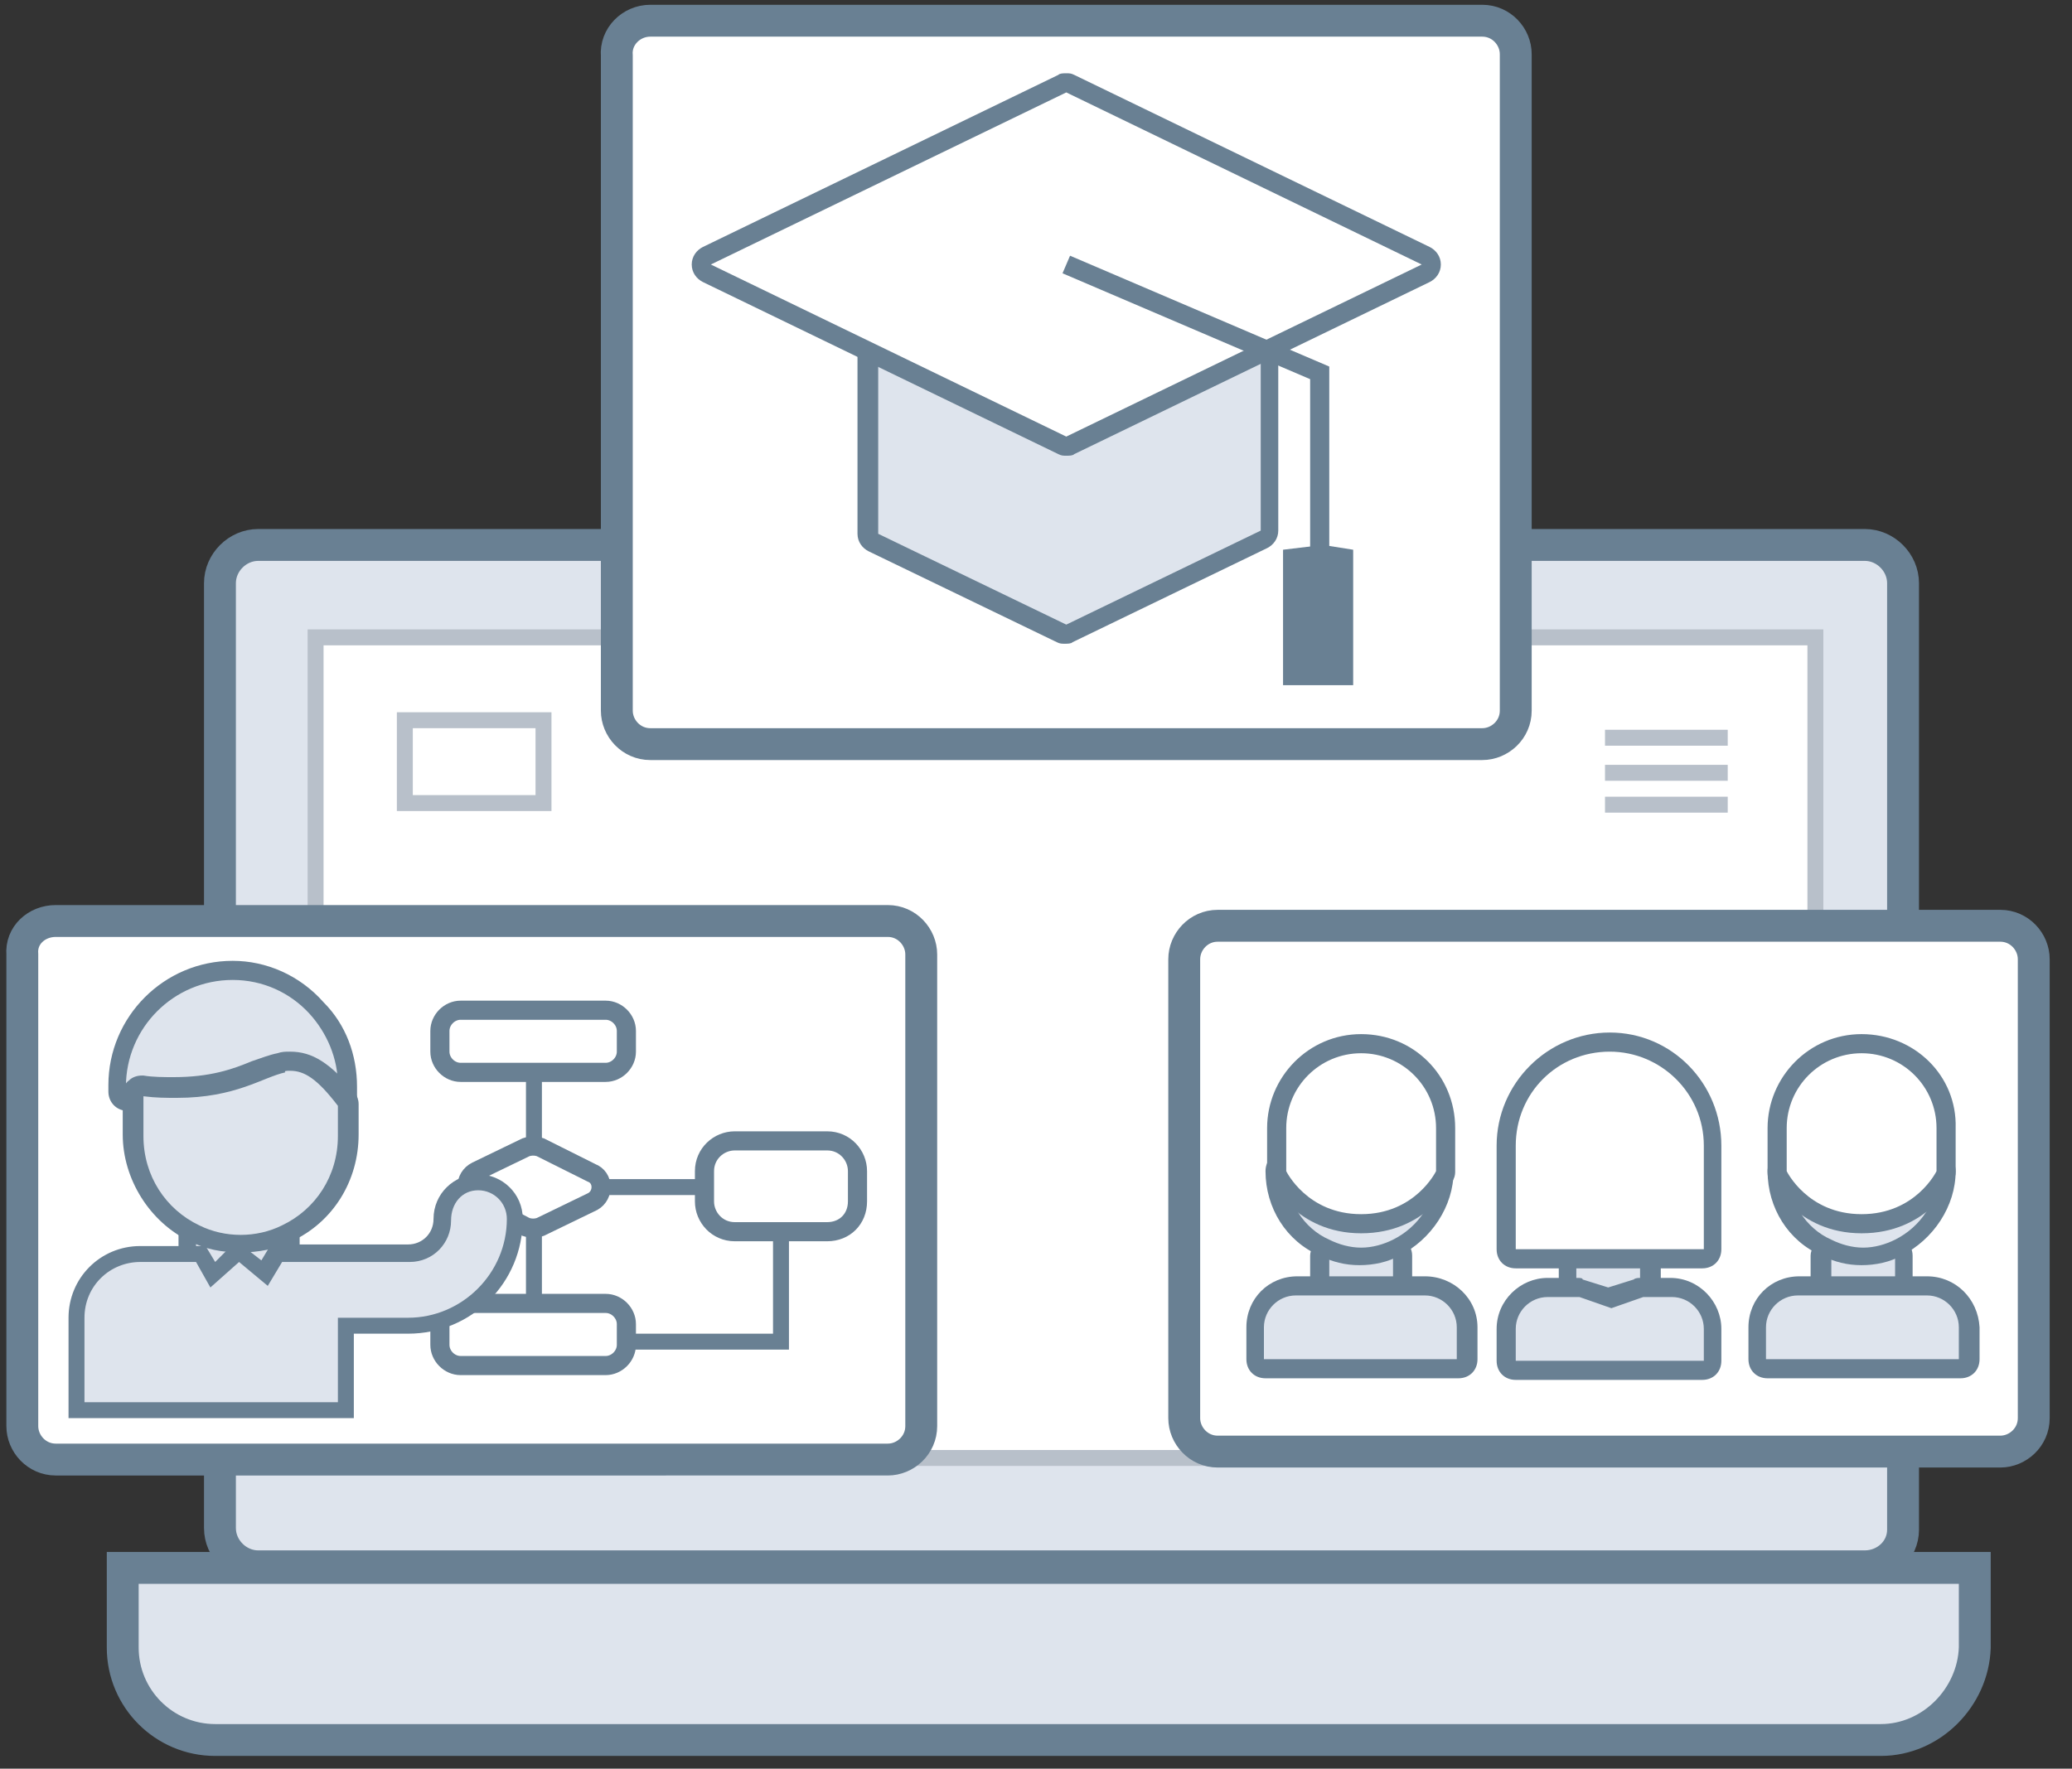 <?xml version="1.0" encoding="utf-8"?>
<!-- Generator: Adobe Illustrator 22.1.0, SVG Export Plug-In . SVG Version: 6.00 Build 0)  -->
<svg version="1.1" id="Layer_1" xmlns="http://www.w3.org/2000/svg" xmlns:xlink="http://www.w3.org/1999/xlink" x="0px" y="0px"
	 viewBox="0 0 130 111" style="enable-background:new 0 0 130 111;" xml:space="preserve">
<rect x="0" y="0" width="130" height="111" fill="#333333" stroke="none"/>
<style type="text/css">
	.st0{fill:#DEE4ED;stroke:#698093;stroke-width:2;stroke-miterlimit:10;}
	.st1{fill:#FFFFFF;stroke:#B8C0CA;stroke-miterlimit:10;}
	.st2{fill:none;stroke:#B8C0CA;stroke-miterlimit:10;}
	.st3{fill:#FFFFFF;stroke:#698093;stroke-width:2;stroke-miterlimit:10;}
	.st4{fill:#DEE4ED;}
	.st5{fill:#698093;}
	.st6{fill:#FFFFFF;}
	.st7{fill:none;stroke:#698093;stroke-width:1.2;stroke-miterlimit:10;}
	.st8{fill:#FFFFFF;stroke:#698093;stroke-width:1.2;stroke-miterlimit:10;}
	.st9{fill:none;stroke:#698093;stroke-miterlimit:10;}
	.st10{fill:#F4BA41;}
	.st11{fill:#FFCE56;}
	.st12{fill:#F4F6F9;}
	.st13{fill:#D2B0A8;}
</style>
<g>
	<g>
		<path class="st0" d="M117,98.3H16.2c-1.3,0-2.4-1.1-2.4-2.4V36.6c0-1.3,1.1-2.4,2.4-2.4H117c1.3,0,2.4,1.1,2.4,2.4V96
			C119.4,97.3,118.3,98.3,117,98.3z"/>
		<rect x="19.8" y="40" class="st1" width="94.1" height="51.5"/>
		<path class="st0" d="M118,109.2H13.5c-3.2,0-5.8-2.6-5.8-5.8v-5h116.2v5C123.8,106.5,121.2,109.2,118,109.2z"/>
		<rect x="25.4" y="45.2" class="st1" width="8.7" height="5.2"/>
		<line class="st2" x1="100.7" y1="46.3" x2="108.4" y2="46.3"/>
		<line class="st2" x1="100.7" y1="48.5" x2="108.4" y2="48.5"/>
		<line class="st2" x1="100.7" y1="50.5" x2="108.4" y2="50.5"/>
	</g>
	<g>
		<path class="st3" d="M40.8,1.3H93c1.2,0,2.1,1,2.1,2.1v41.2c0,1.2-1,2.1-2.1,2.1H40.8c-1.2,0-2.1-1-2.1-2.1V3.5
			C38.6,2.3,39.6,1.3,40.8,1.3z"/>
		<g>
			<g>
				<path class="st4" d="M66.9,39.8c-0.1,0-0.2,0-0.3-0.1L54.8,34c-0.2-0.1-0.3-0.3-0.3-0.5V20.2c0-0.2,0.1-0.3,0.2-0.4
					c0.1-0.1,0.3-0.2,0.4-0.2c0,0,11.8,0.7,11.8,0.7L79,17.9c0,0,0.1,0,0.1,0c0.1,0,0.3,0,0.4,0.1c0.1,0.1,0.2,0.3,0.2,0.5v14.8
					c0,0.2-0.1,0.4-0.3,0.5l-12.2,5.9C67.1,39.8,67,39.8,66.9,39.8z"/>
				<path class="st5" d="M79.1,18.5v14.8l-12.2,5.9l-11.8-5.7V20.2l11.8,0.7L79.1,18.5 M79.1,17.3c-0.1,0-0.2,0-0.2,0l-12,2.3
					L55.1,19c0,0,0,0-0.1,0c-0.3,0-0.6,0.1-0.8,0.3c-0.2,0.2-0.4,0.5-0.4,0.9v13.3c0,0.5,0.3,0.9,0.7,1.1l11.8,5.7
					c0.2,0.1,0.3,0.1,0.5,0.1s0.4,0,0.5-0.1l12.2-5.9c0.4-0.2,0.7-0.6,0.7-1.1V18.5c0-0.4-0.2-0.7-0.4-0.9
					C79.6,17.4,79.4,17.3,79.1,17.3L79.1,17.3z"/>
			</g>
			<g>
				<path class="st6" d="M66.9,28c-0.1,0-0.2,0-0.3-0.1L44.3,17.2c-0.2-0.1-0.3-0.3-0.3-0.5s0.1-0.4,0.3-0.5L66.6,5.3
					c0.1,0,0.2-0.1,0.3-0.1s0.2,0,0.3,0.1l22.3,10.8c0.2,0.1,0.3,0.3,0.3,0.5s-0.1,0.4-0.3,0.5L67.1,28C67.1,28,67,28,66.9,28z"/>
				<path class="st5" d="M66.9,5.8l22.3,10.8L66.9,27.4L44.6,16.6L66.9,5.8 M66.9,4.6c-0.2,0-0.4,0-0.5,0.1L44.1,15.5
					c-0.4,0.2-0.7,0.6-0.7,1.1s0.3,0.9,0.7,1.1l22.3,10.8c0.2,0.1,0.3,0.1,0.5,0.1s0.4,0,0.5-0.1l22.3-10.8c0.4-0.2,0.7-0.6,0.7-1.1
					s-0.3-0.9-0.7-1.1L67.4,4.7C67.2,4.6,67.1,4.6,66.9,4.6L66.9,4.6z"/>
			</g>
			<polyline class="st7" points="66.9,16.6 82.8,23.4 82.8,35.3 			"/>
			<polygon class="st5" points="80.5,34.5 83,34.2 84.9,34.5 84.9,43 80.5,43 			"/>
		</g>
	</g>
	<g>
		<path class="st3" d="M3.5,57.8h52.2c1.2,0,2.1,1,2.1,2.1v29.6c0,1.2-1,2.1-2.1,2.1H3.5c-1.2,0-2.1-1-2.1-2.1V59.9
			C1.3,58.7,2.3,57.8,3.5,57.8z"/>
		<g>
			<path class="st8" d="M38,67.3h-9.1c-0.7,0-1.3-0.6-1.3-1.3v-1.3c0-0.7,0.6-1.3,1.3-1.3H38c0.7,0,1.3,0.6,1.3,1.3V66
				C39.3,66.7,38.7,67.3,38,67.3z"/>
			<path class="st8" d="M38,85.7h-9.1c-0.7,0-1.3-0.6-1.3-1.3v-1.3c0-0.7,0.6-1.3,1.3-1.3H38c0.7,0,1.3,0.6,1.3,1.3v1.3
				C39.3,85.1,38.7,85.7,38,85.7z"/>
			<line class="st9" x1="33.5" y1="67.6" x2="33.5" y2="72"/>
			<line class="st9" x1="33.5" y1="77.3" x2="33.5" y2="81.8"/>
			<path class="st8" d="M37.2,75.4L33.9,77c-0.3,0.1-0.6,0.1-0.9,0l-3.1-1.6c-0.8-0.4-0.8-1.5,0-1.9L33,72c0.3-0.1,0.6-0.1,0.9,0
				l3.2,1.6C37.9,73.9,37.9,75,37.2,75.4z"/>
			<line class="st9" x1="37.6" y1="74.5" x2="44.2" y2="74.5"/>
			<path class="st8" d="M51.9,77.3h-5.8c-1.1,0-1.9-0.9-1.9-1.9v-1.9c0-1.1,0.9-1.9,1.9-1.9h5.8c1.1,0,1.9,0.9,1.9,1.9v1.9
				C53.8,76.5,53,77.3,51.9,77.3z"/>
			<polyline class="st9" points="39.3,84.2 49,84.2 49,77.3 			"/>
			<g>
				<path class="st10" d="M21.2,68.1v1.2c-1.5-2-2.4-2.3-3.5-2.1v0l1.8-3.6C20.5,64.8,21.2,66.3,21.2,68.1z"/>
				<path class="st11" d="M19.4,63.6l-1.8,3.6v0c-1.7,0.3-3.7,2.1-8.8,1.5c-0.3,0-0.6-0.1-0.9-0.1v-0.4c0-3.7,3-6.6,6.6-6.6
					C16.5,61.4,18.2,62.3,19.4,63.6z"/>
				<path class="st12" d="M17.7,76.7v2.4L16.8,80L15,79.1L13.2,80l-0.9-0.9v0v-2.4v0c0.8,0.4,1.7,0.6,2.6,0.6
					C15.9,77.3,16.9,77.1,17.7,76.7L17.7,76.7z"/>
				<path class="st6" d="M8.8,71.2v-2.5c5.1,0.6,7.2-1.1,8.8-1.5c1.1-0.2,2,0.1,3.5,2.1v1.9v0c0,2.5-1.4,4.6-3.5,5.6
					c-0.8,0.4-1.7,0.6-2.6,0.6c-0.9,0-1.8-0.2-2.6-0.6C10.3,75.8,8.8,73.6,8.8,71.2L8.8,71.2z"/>
				<path class="st13" d="M19.4,67.5v3.7v0c0,2.5-1.4,4.6-3.5,5.6c-0.5,0.3-1.1,0.4-1.8,0.5c0.3,0,0.6,0.1,0.9,0.1
					c0.9,0,1.8-0.2,2.6-0.6c2.1-1,3.5-3.1,3.5-5.6v0v-1.9C20.5,68.4,19.9,67.8,19.4,67.5z"/>
			</g>
			<g>
				<g>
					<path class="st4" d="M21.2,69.9c-0.2,0-0.4-0.1-0.5-0.2c-1.3-1.7-2-1.9-2.5-1.9c-0.1,0-0.3,0-0.4,0c-0.4,0.1-0.8,0.2-1.3,0.4
						c-1.2,0.5-2.9,1.2-5.6,1.2c-0.7,0-1.4,0-2.1-0.1c-0.3,0-0.6-0.1-0.9-0.1c-0.3,0-0.5-0.3-0.5-0.6v-0.4c0-4,3.2-7.2,7.2-7.2
						c2,0,3.9,0.8,5.3,2.3c1.2,1.3,1.9,3.1,1.9,4.9v1.2c0,0.3-0.2,0.5-0.4,0.6C21.3,69.9,21.3,69.9,21.2,69.9z"/>
					<path class="st5" d="M14.6,61.5c1.9,0,3.6,0.8,4.8,2.1c1.1,1.2,1.8,2.8,1.8,4.5v1.2c-1.3-1.6-2.1-2.2-3-2.2
						c-0.2,0-0.4,0-0.5,0.1c-1.4,0.3-3.1,1.6-6.8,1.6c-0.6,0-1.3,0-2.1-0.1c-0.3,0-0.6-0.1-0.9-0.1v-0.4
						C7.9,64.5,10.9,61.5,14.6,61.5 M14.6,60.3c-4.3,0-7.8,3.5-7.8,7.8v0.4c0,0.6,0.4,1.1,1,1.2c0.3,0,0.6,0.1,0.9,0.1
						C9.4,70,10.2,70,10.9,70c2.8,0,4.5-0.7,5.8-1.2c0.5-0.2,0.9-0.3,1.2-0.4c0.1,0,0.2,0,0.3,0c0.2,0,0.7,0,2,1.7
						c0.2,0.3,0.6,0.5,1,0.5c0.1,0,0.3,0,0.4-0.1c0.5-0.2,0.8-0.6,0.8-1.1v-1.2c0-2-0.7-3.9-2.1-5.3C18.8,61.2,16.7,60.3,14.6,60.3
						L14.6,60.3z"/>
				</g>
				<g>
					<path class="st4" d="M16.8,80.6c-0.1,0-0.2,0-0.3-0.1L15,79.8l-1.5,0.7c-0.1,0-0.2,0.1-0.3,0.1c-0.2,0-0.3-0.1-0.4-0.2
						l-0.9-0.9c-0.1-0.1-0.2-0.3-0.2-0.4v-2.4c0-0.2,0.1-0.4,0.3-0.5c0.1-0.1,0.2-0.1,0.3-0.1c0.1,0,0.2,0,0.3,0.1
						c0.7,0.4,1.5,0.5,2.4,0.5c0.8,0,1.6-0.2,2.4-0.5c0.1,0,0.2-0.1,0.3-0.1c0.1,0,0.2,0,0.3,0.1c0.2,0.1,0.3,0.3,0.3,0.5v2.4
						c0,0.2-0.1,0.3-0.2,0.4l-0.9,0.9C17.1,80.6,16.9,80.6,16.8,80.6z"/>
					<path class="st5" d="M17.7,76.8L17.7,76.8v2.4L16.8,80L15,79.1L13.2,80l-0.9-0.9v0v-2.4v0c0.8,0.4,1.7,0.6,2.6,0.6
						C15.9,77.4,16.9,77.2,17.7,76.8 M12.4,75.6c-0.2,0-0.4,0.1-0.6,0.2c-0.3,0.2-0.6,0.6-0.6,1v2.4c0,0.3,0.1,0.6,0.4,0.9l0.9,0.9
						c0.2,0.2,0.5,0.3,0.8,0.3c0.2,0,0.4,0,0.5-0.1l1.2-0.6l1.2,0.6c0.2,0.1,0.4,0.1,0.5,0.1c0.3,0,0.6-0.1,0.8-0.4l0.9-0.9
						c0.2-0.2,0.4-0.5,0.4-0.8v-2.4c0-0.4-0.2-0.8-0.6-1c-0.2-0.1-0.4-0.2-0.6-0.2c-0.2,0-0.4,0-0.5,0.1c-0.7,0.3-1.4,0.5-2.1,0.5
						c-0.8,0-1.5-0.2-2.1-0.5C12.7,75.6,12.5,75.6,12.4,75.6L12.4,75.6z"/>
				</g>
				<g>
					<path class="st4" d="M15,78c-1,0-2-0.2-2.9-0.7c-2.3-1.1-3.9-3.5-3.9-6.1v-2.5c0-0.2,0.1-0.3,0.2-0.4c0.1-0.1,0.3-0.2,0.4-0.2
						c0,0,0,0,0.1,0c0.7,0.1,1.4,0.1,2,0.1c2.4,0,3.9-0.6,5.1-1.1c0.6-0.2,1-0.4,1.5-0.5c0.2,0,0.5-0.1,0.7-0.1
						c1.1,0,2.2,0.7,3.5,2.4c0.1,0.1,0.1,0.2,0.1,0.4v1.9c0,2.6-1.5,5-3.9,6.1C17,77.8,16,78,15,78z"/>
					<path class="st5" d="M18.2,67.2c0.9,0,1.7,0.5,3,2.2v1.9v0c0,2.5-1.4,4.6-3.5,5.6c-0.8,0.4-1.7,0.6-2.6,0.6
						c-0.9,0-1.8-0.2-2.6-0.6c-2.1-1-3.5-3.1-3.5-5.6v0v-2.5c0.8,0.1,1.4,0.1,2.1,0.1c3.7,0,5.4-1.3,6.8-1.6
						C17.8,67.2,18,67.2,18.2,67.2 M18.2,66c-0.3,0-0.5,0-0.8,0.1c-0.5,0.1-1,0.3-1.6,0.5c-1.2,0.5-2.6,1-4.9,1
						c-0.6,0-1.3,0-1.9-0.1c0,0-0.1,0-0.1,0c-0.3,0-0.6,0.1-0.8,0.3c-0.3,0.2-0.4,0.6-0.4,0.9v2.5c0,2.8,1.7,5.5,4.2,6.7
						c1,0.5,2,0.7,3.2,0.7c1.1,0,2.2-0.2,3.2-0.7c2.6-1.2,4.2-3.8,4.2-6.7v-1.9c0-0.3-0.1-0.5-0.2-0.7C20.7,66.7,19.6,66,18.2,66
						L18.2,66z"/>
				</g>
			</g>
			<g>
				<path class="st4" d="M4.8,88.4v-5.8c0-2.2,1.8-4,4-4h3.8l0.7,1.3l1.6-1.5l1.6,1.4l0.7-1.3l8.2,0c1.2,0,2.1-1,2.1-2.1
					c0-1.3,1-2.3,2.3-2.3c1.2,0,2.3,1,2.3,2.3c0,3.7-3,6.7-6.7,6.7h-3.9v5.3H4.8z"/>
				<path class="st5" d="M30,74.7c1,0,1.8,0.8,1.8,1.8c0,3.4-2.8,6.2-6.2,6.2h-0.9h-3.5v5.3H8.8H5.3v-5.3c0-2,1.6-3.5,3.5-3.5h3.5
					l0.9,1.6l1.8-1.6l1.8,1.5l0.9-1.5l7.1,0h0.9c1.5,0,2.6-1.2,2.6-2.6C28.3,75.5,29,74.7,30,74.7 M30,73.7c-1.5,0-2.8,1.2-2.8,2.8
					c0,0.9-0.7,1.6-1.6,1.6h-0.9l-7.1,0l-0.6,0l-0.3,0.5l-0.3,0.5l-0.9-0.7L15,77.8l-0.7,0.6l-0.8,0.8l-0.3-0.5l-0.3-0.5h-0.6H8.8
					c-2.5,0-4.5,2-4.5,4.5v5.3v1h1h3.5h12.4h1v-1v-4.3h2.5h0.9c4,0,7.2-3.2,7.2-7.2C32.8,74.9,31.5,73.7,30,73.7L30,73.7z"/>
			</g>
		</g>
	</g>
	<g>
		<path class="st3" d="M76.4,58.1h49.1c1.2,0,2.1,1,2.1,2.1v28.8c0,1.2-1,2.1-2.1,2.1H76.4c-1.2,0-2.1-1-2.1-2.1V60.2
			C74.3,59.1,75.2,58.1,76.4,58.1z"/>
		<g>
			<g>
				<path class="st4" d="M83.4,81.9c-0.3,0-0.6-0.3-0.6-0.6v-2.5c0-0.2,0.1-0.4,0.3-0.5c0.1-0.1,0.2-0.1,0.3-0.1
					c0.1,0,0.2,0,0.3,0.1c0.5,0.3,1.1,0.4,1.8,0.4c0.6,0,1.2-0.1,1.8-0.4c0.1,0,0.2-0.1,0.3-0.1c0.1,0,0.2,0,0.3,0.1
					c0.2,0.1,0.3,0.3,0.3,0.5v2.5c0,0.3-0.3,0.6-0.6,0.6H83.4z"/>
				<path class="st5" d="M87.4,78.8L87.4,78.8v2.5h-4v-2.5v0c0.6,0.3,1.3,0.5,2,0.5C86.1,79.2,86.8,79.1,87.4,78.8 M83.4,77.6
					c-0.2,0-0.4,0.1-0.6,0.2c-0.3,0.2-0.6,0.6-0.6,1v2.5c0,0.7,0.5,1.2,1.2,1.2h4c0.7,0,1.2-0.5,1.2-1.2v-2.5c0-0.4-0.2-0.8-0.6-1
					c-0.2-0.1-0.4-0.2-0.6-0.2c-0.2,0-0.4,0-0.5,0.1c-0.5,0.2-1,0.3-1.5,0.3c-0.5,0-1-0.1-1.5-0.3C83.7,77.6,83.5,77.6,83.4,77.6
					L83.4,77.6z"/>
			</g>
			<g>
				<path class="st4" d="M79.3,85.9c-0.3,0-0.6-0.3-0.6-0.6v-2c0-1.4,1.2-2.6,2.6-2.6c0,0,0.1,0,0.1,0h1.8c0,0,0.1,0,0.1,0h4
					c0,0,0.1,0,0.1,0h1.8c0,0,0.1,0,0.1,0c1.4,0,2.6,1.2,2.6,2.6v2c0,0.3-0.3,0.6-0.6,0.6H79.3z"/>
				<path class="st5" d="M89.4,81.3c1.1,0,2,0.9,2,2v2H79.3v-2c0-1.1,0.9-2,2-2v0h2v0h4v0L89.4,81.3L89.4,81.3 M89.4,80.1
					c0,0-0.1,0-0.1,0h-1.8c0,0-0.1,0-0.1,0h-4c0,0-0.1,0-0.1,0h-1.8c0,0-0.1,0-0.1,0c-1.8,0-3.2,1.4-3.2,3.2v2
					c0,0.7,0.5,1.2,1.2,1.2h12.1c0.7,0,1.2-0.5,1.2-1.2v-2C92.7,81.5,91.2,80.1,89.4,80.1L89.4,80.1z"/>
			</g>
			<g>
				<path class="st4" d="M85.4,78.8c-0.8,0-1.6-0.2-2.3-0.5c-1.8-0.9-3-2.8-3-4.8c0-0.3,0.2-0.5,0.5-0.6c0,0,0.1,0,0.1,0
					c0.2,0,0.4,0.1,0.5,0.3c0,0.1,1.2,2.4,4.2,2.4c3,0,4.2-2.3,4.2-2.4c0.1-0.2,0.3-0.3,0.5-0.3c0,0,0.1,0,0.1,0
					c0.3,0.1,0.5,0.3,0.5,0.6c0,2-1.2,3.9-3,4.8C87,78.7,86.2,78.8,85.4,78.8z"/>
				<path class="st5" d="M90.1,73.5c0,1.9-1.1,3.5-2.7,4.3c-0.6,0.3-1.3,0.5-2,0.5c-0.7,0-1.4-0.2-2-0.5c-1.6-0.7-2.7-2.4-2.7-4.3
					c0,0,1.3,2.7,4.7,2.7C88.8,76.2,90.1,73.5,90.1,73.5 M90.1,72.3c-0.4,0-0.9,0.2-1.1,0.7c-0.1,0.1-1.1,2-3.7,2
					c-2.6,0-3.6-2-3.6-2c-0.2-0.4-0.6-0.7-1.1-0.7c-0.1,0-0.2,0-0.3,0c-0.5,0.1-0.9,0.6-0.9,1.2c0,2.3,1.3,4.4,3.4,5.3
					c0.8,0.4,1.6,0.6,2.5,0.6c0.9,0,1.8-0.2,2.5-0.6c2-1,3.4-3.1,3.4-5.3c0-0.6-0.4-1-0.9-1.2C90.3,72.3,90.2,72.3,90.1,72.3
					L90.1,72.3z M90.1,74.7L90.1,74.7L90.1,74.7L90.1,74.7z"/>
			</g>
			<g>
				<path class="st6" d="M85.4,76.8c-3.7,0-5.2-2.9-5.3-3c0-0.1-0.1-0.2-0.1-0.3v-2.7c0-2.9,2.4-5.3,5.3-5.3s5.3,2.4,5.3,5.3v2.7
					c0,0.1,0,0.2-0.1,0.3C90.6,73.9,89.1,76.8,85.4,76.8z"/>
				<path class="st5" d="M85.4,66.1c2.6,0,4.7,2.1,4.7,4.7v2.7v0c0,0-1.3,2.7-4.7,2.7c-3.4,0-4.7-2.7-4.7-2.7v0v-2.7
					C80.7,68.2,82.8,66.1,85.4,66.1 M85.4,64.9c-3.3,0-5.9,2.7-5.9,5.9v2.7c0,0.2,0,0.4,0.1,0.5c0.1,0.1,1.7,3.4,5.8,3.4
					c4.1,0,5.7-3.2,5.8-3.4c0.1-0.2,0.1-0.4,0.1-0.5v-2.7C91.3,67.5,88.7,64.9,85.4,64.9L85.4,64.9z"/>
			</g>
		</g>
		<g>
			<g>
				<path class="st4" d="M114.8,81.9c-0.3,0-0.6-0.3-0.6-0.6v-2.5c0-0.2,0.1-0.4,0.3-0.5c0.1-0.1,0.2-0.1,0.3-0.1
					c0.1,0,0.2,0,0.3,0.1c0.5,0.3,1.1,0.4,1.8,0.4c0.6,0,1.2-0.1,1.8-0.4c0.1,0,0.2-0.1,0.3-0.1c0.1,0,0.2,0,0.3,0.1
					c0.2,0.1,0.3,0.3,0.3,0.5v2.5c0,0.3-0.3,0.6-0.6,0.6H114.8z"/>
				<path class="st5" d="M118.9,78.8L118.9,78.8v2.5h-4v-2.5v0c0.6,0.3,1.3,0.5,2,0.5C117.6,79.2,118.2,79.1,118.9,78.8 M114.8,77.6
					c-0.2,0-0.4,0.1-0.6,0.2c-0.3,0.2-0.6,0.6-0.6,1v2.5c0,0.7,0.5,1.2,1.2,1.2h4c0.7,0,1.2-0.5,1.2-1.2v-2.5c0-0.4-0.2-0.8-0.6-1
					c-0.2-0.1-0.4-0.2-0.6-0.2c-0.2,0-0.4,0-0.5,0.1c-0.5,0.2-1,0.3-1.5,0.3c-0.5,0-1-0.1-1.5-0.3C115.2,77.6,115,77.6,114.8,77.6
					L114.8,77.6z"/>
			</g>
			<g>
				<path class="st4" d="M110.8,85.9c-0.3,0-0.6-0.3-0.6-0.6v-2c0-1.4,1.2-2.6,2.6-2.6c0,0,0.1,0,0.1,0h1.8c0,0,0.1,0,0.1,0h4
					c0,0,0.1,0,0.1,0h1.8c0,0,0.1,0,0.1,0c1.4,0,2.6,1.2,2.6,2.6v2c0,0.3-0.3,0.6-0.6,0.6H110.8z"/>
				<path class="st5" d="M120.9,81.3c1.1,0,2,0.9,2,2v2h-12.1v-2c0-1.1,0.9-2,2-2v0h2v0h4v0L120.9,81.3L120.9,81.3 M120.9,80.1
					c0,0-0.1,0-0.1,0H119c0,0-0.1,0-0.1,0h-4c0,0-0.1,0-0.1,0h-1.8c0,0-0.1,0-0.1,0c-1.8,0-3.2,1.4-3.2,3.2v2c0,0.7,0.5,1.2,1.2,1.2
					h12.1c0.7,0,1.2-0.5,1.2-1.2v-2C124.1,81.5,122.7,80.1,120.9,80.1L120.9,80.1z"/>
			</g>
			<g>
				<path class="st4" d="M116.8,78.8c-0.8,0-1.6-0.2-2.3-0.5c-1.8-0.9-3-2.8-3-4.8c0-0.3,0.2-0.5,0.5-0.6c0,0,0.1,0,0.1,0
					c0.2,0,0.4,0.1,0.5,0.3c0,0.1,1.2,2.4,4.2,2.4c3,0,4.2-2.3,4.2-2.4c0.1-0.2,0.3-0.3,0.5-0.3c0,0,0.1,0,0.1,0
					c0.3,0.1,0.5,0.3,0.5,0.6c0,2-1.2,3.9-3,4.8C118.4,78.7,117.6,78.8,116.8,78.8z"/>
				<path class="st5" d="M121.6,73.5c0,1.9-1.1,3.5-2.7,4.3c-0.6,0.3-1.3,0.5-2,0.5c-0.7,0-1.4-0.2-2-0.5c-1.6-0.7-2.7-2.4-2.7-4.3
					c0,0,1.3,2.7,4.7,2.7C120.2,76.2,121.6,73.5,121.6,73.5 M121.6,72.3c-0.4,0-0.9,0.2-1.1,0.7c-0.1,0.1-1.1,2-3.7,2
					c-2.6,0-3.6-2-3.6-2c-0.2-0.4-0.6-0.7-1.1-0.7c-0.1,0-0.2,0-0.3,0c-0.5,0.1-0.9,0.6-0.9,1.2c0,2.3,1.3,4.4,3.4,5.3
					c0.8,0.4,1.6,0.6,2.5,0.6c0.9,0,1.8-0.2,2.5-0.6c2-1,3.4-3.1,3.4-5.3c0-0.6-0.4-1-0.9-1.2C121.7,72.3,121.6,72.3,121.6,72.3
					L121.6,72.3z M121.6,74.7L121.6,74.7L121.6,74.7L121.6,74.7z"/>
			</g>
			<g>
				<path class="st6" d="M116.8,76.8c-3.7,0-5.2-2.9-5.3-3c0-0.1-0.1-0.2-0.1-0.3v-2.7c0-2.9,2.4-5.3,5.3-5.3s5.3,2.4,5.3,5.3v2.7
					c0,0.1,0,0.2-0.1,0.3C122,73.9,120.5,76.8,116.8,76.8z"/>
				<path class="st5" d="M116.8,66.1c2.6,0,4.7,2.1,4.7,4.7v2.7v0c0,0-1.3,2.7-4.7,2.7c-3.4,0-4.7-2.7-4.7-2.7v0v-2.7
					C112.1,68.2,114.2,66.1,116.8,66.1 M116.8,64.9c-3.3,0-5.9,2.7-5.9,5.9v2.7c0,0.2,0,0.4,0.1,0.5c0.1,0.1,1.7,3.4,5.8,3.4
					c4.1,0,5.7-3.2,5.8-3.4c0.1-0.2,0.1-0.4,0.1-0.5v-2.7C122.8,67.5,120.1,64.9,116.8,64.9L116.8,64.9z"/>
			</g>
		</g>
		<g>
			<g>
				<path class="st4" d="M101,82.7c-0.1,0-0.1,0-0.2,0l-2-0.7c-0.2-0.1-0.4-0.3-0.4-0.6v-1.9c0-0.3,0.3-0.6,0.6-0.6h3.9
					c0.3,0,0.6,0.3,0.6,0.6v1.9c0,0.3-0.2,0.5-0.4,0.6l-2,0.7C101.1,82.6,101,82.7,101,82.7z"/>
				<path class="st5" d="M102.9,79.5v1.9l-2,0.7l-2-0.7v-1.9H102.9 M102.9,78.3H99c-0.7,0-1.2,0.5-1.2,1.2v1.9c0,0.5,0.3,1,0.8,1.1
					l2,0.7c0.1,0,0.3,0.1,0.4,0.1s0.3,0,0.4-0.1l2-0.7c0.5-0.2,0.8-0.6,0.8-1.1v-1.9C104.1,78.8,103.6,78.3,102.9,78.3L102.9,78.3z"
					/>
			</g>
			<g>
				<path class="st6" d="M95.1,78.9c-0.3,0-0.6-0.3-0.6-0.6v-6.5c0-3.6,2.9-6.5,6.5-6.5s6.5,2.9,6.5,6.5v6.5c0,0.3-0.3,0.6-0.6,0.6
					H95.1z"/>
				<path class="st5" d="M101,66c3.2,0,5.9,2.6,5.9,5.9v6.5h-3.9H99h-3.9v-6.5C95.1,68.6,97.7,66,101,66 M101,64.8
					c-3.9,0-7.1,3.2-7.1,7.1v6.5c0,0.7,0.5,1.2,1.2,1.2H99h3.9h3.9c0.7,0,1.2-0.5,1.2-1.2v-6.5C108,68,104.9,64.8,101,64.8L101,64.8
					z"/>
			</g>
			<g>
				<path class="st4" d="M95.1,85.9c-0.3,0-0.6-0.3-0.6-0.6v-2c0-1.4,1.1-2.6,2.6-2.6c0,0,0.1,0,0.1,0h1.8c0,0,0.1,0,0.1,0
					c0.1,0,0.1,0,0.2,0l1.8,0.6l1.8-0.6c0.1,0,0.1,0,0.2,0c0,0,0.1,0,0.1,0h1.8c0,0,0.1,0,0.1,0c1.4,0,2.6,1.1,2.6,2.6v2
					c0,0.3-0.3,0.6-0.6,0.6H95.1z"/>
				<path class="st5" d="M104.9,81.4c1.1,0,2,0.9,2,2v2H95.1v-2c0-1.1,0.9-2,2-2v0h2v0l2,0.7l2-0.7v0L104.9,81.4L104.9,81.4
					 M99,80.2c0,0-0.1,0-0.1,0h-1.7c0,0-0.1,0-0.1,0c-1.7,0-3.2,1.4-3.2,3.2v2c0,0.7,0.5,1.2,1.2,1.2h11.7c0.7,0,1.2-0.5,1.2-1.2v-2
					c0-1.7-1.4-3.2-3.2-3.2c0,0-0.1,0-0.1,0H103c0,0-0.1,0-0.1,0c-0.1,0-0.3,0-0.4,0.1l-1.6,0.5l-1.6-0.5
					C99.3,80.2,99.1,80.2,99,80.2L99,80.2z"/>
			</g>
		</g>
	</g>
</g>
</svg>

